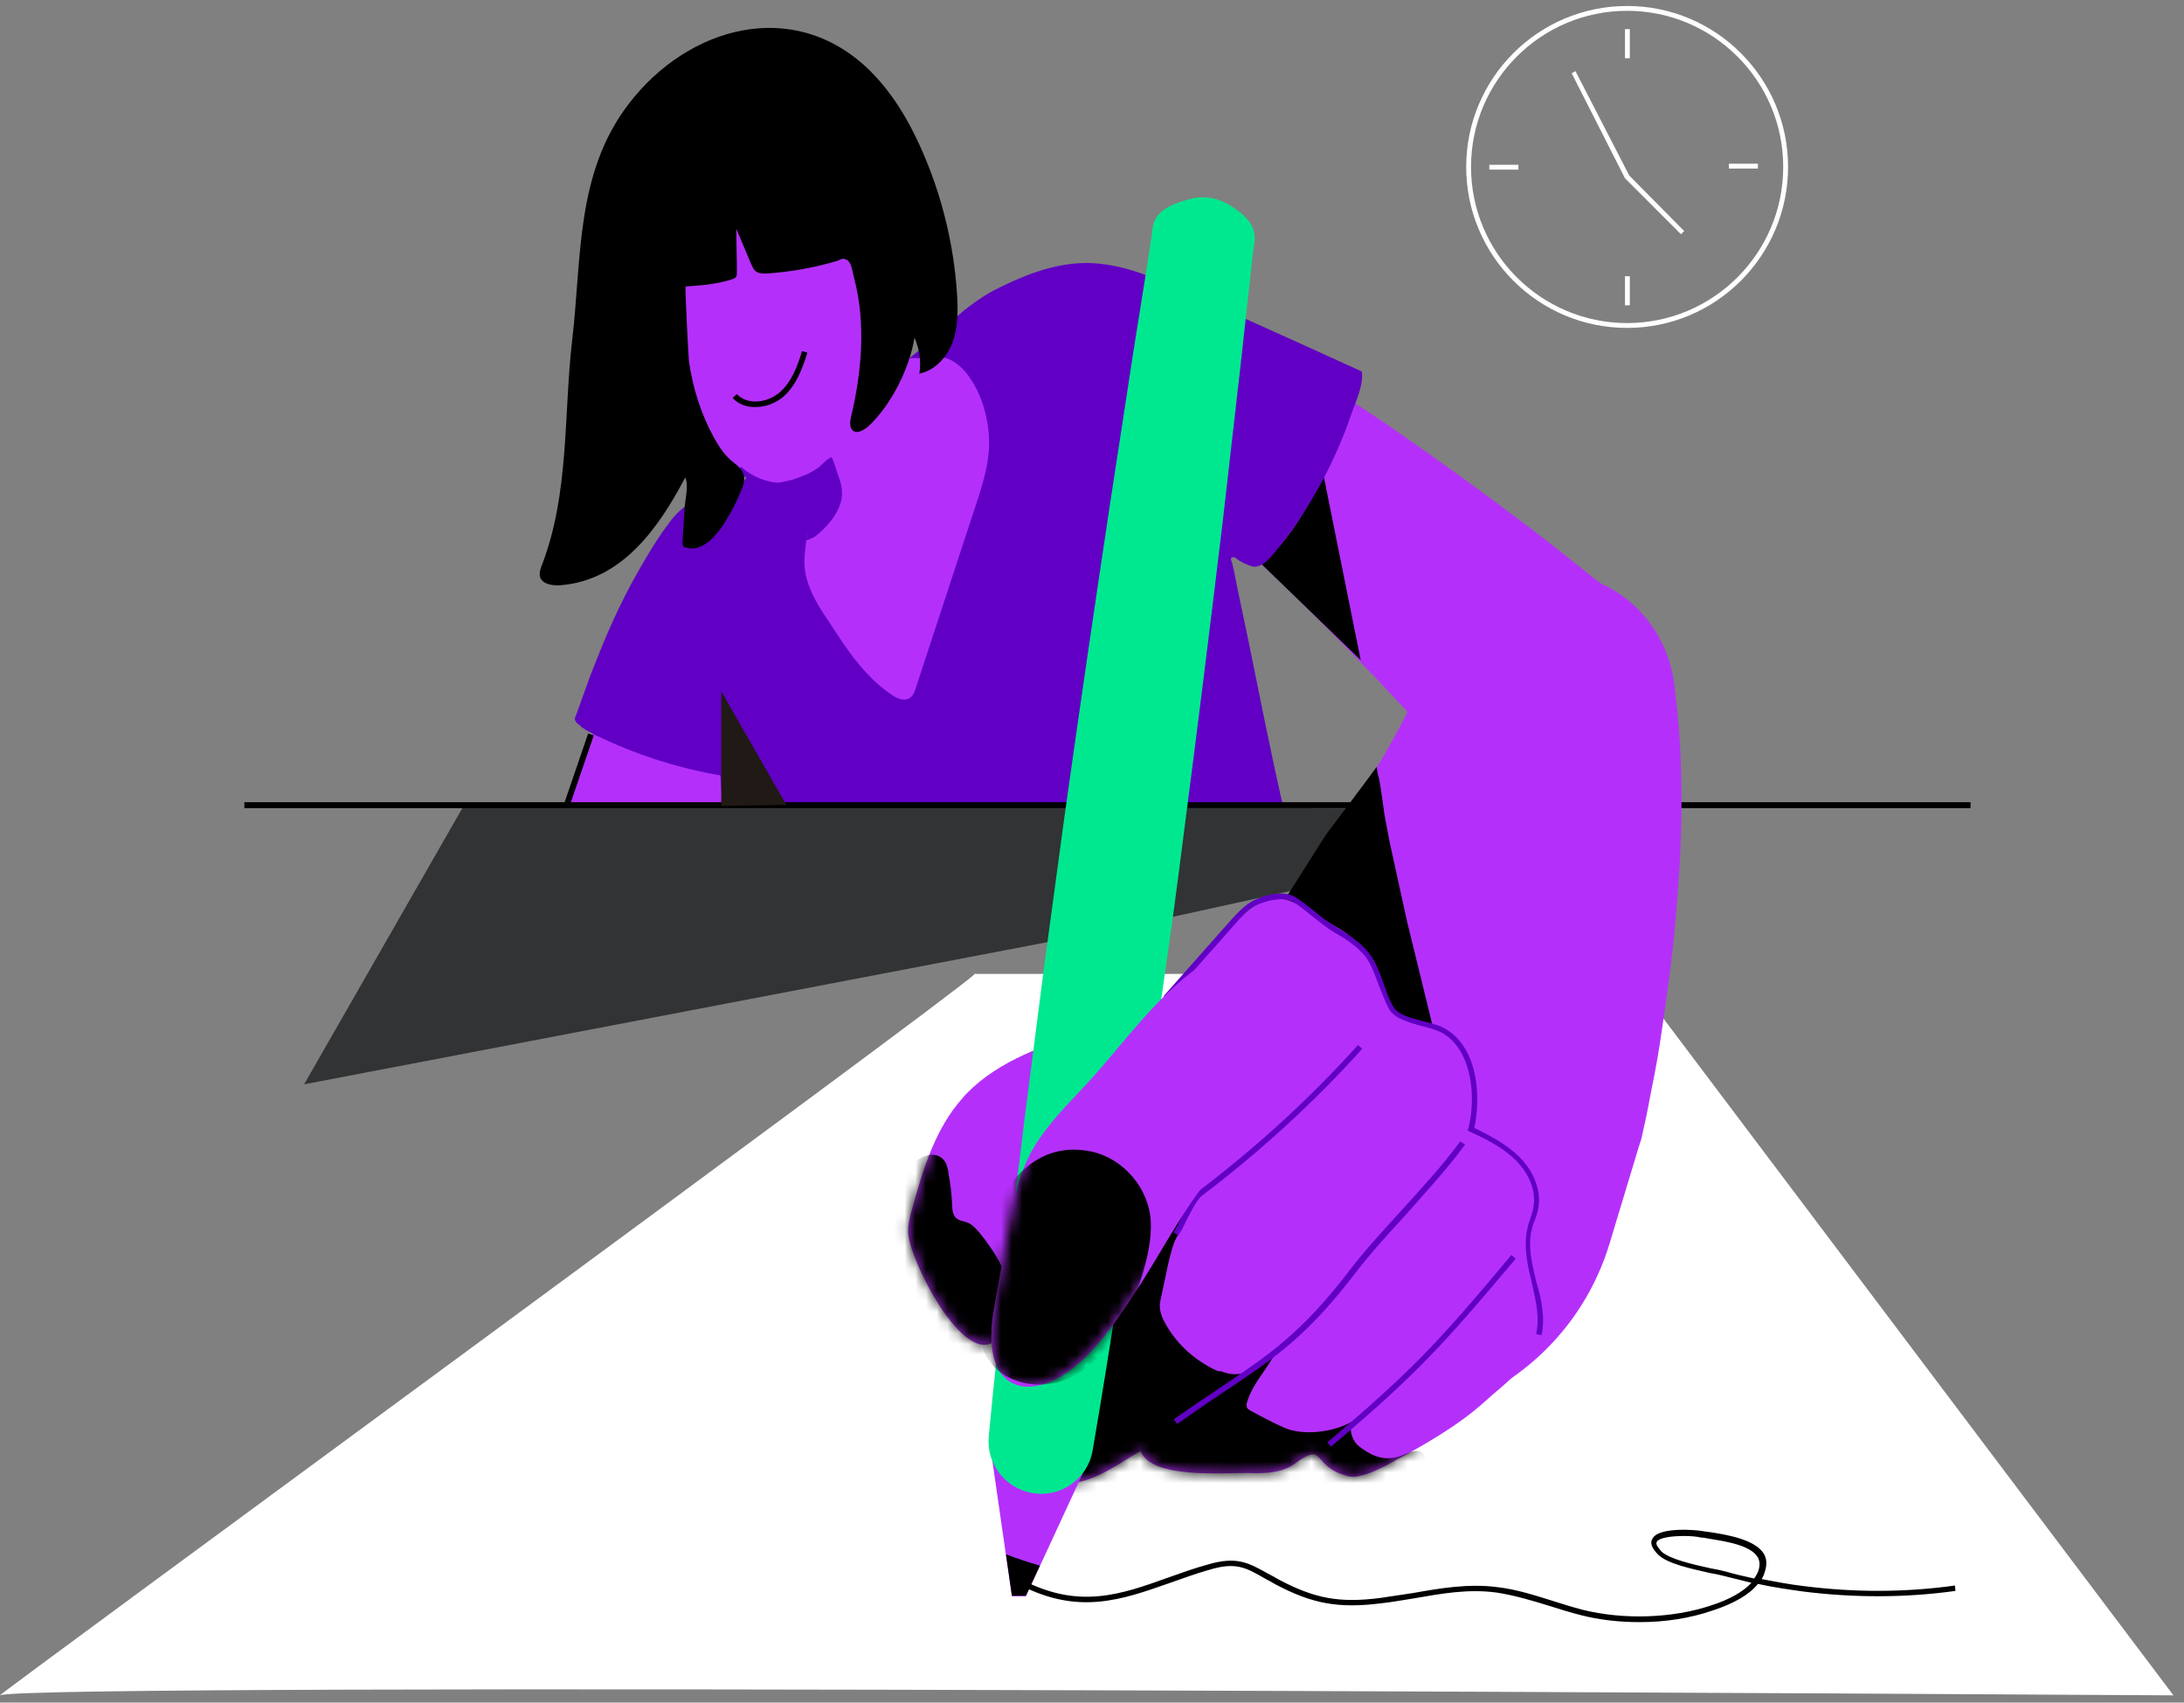 <?xml version="1.0" encoding="UTF-8"?>
<svg xmlns="http://www.w3.org/2000/svg" width="204" height="159" viewBox="0 0 204 159" fill="none">
  <rect x="0" y="0" width="204" height="159" fill="#808080" stroke="none"/>
  <path d="M151.984 30.623C143.689 30.623 136.952 23.886 136.952 15.59C136.952 7.295 143.689 0.558 151.984 0.558C160.28 0.558 167.017 7.295 167.017 15.59C167.017 23.886 160.28 30.623 151.984 30.623ZM151.984 1.01C143.94 1.01 137.404 7.546 137.404 15.59C137.404 23.634 143.94 30.17 151.984 30.17C160.028 30.17 166.564 23.634 166.564 15.59C166.564 7.546 160.028 1.01 151.984 1.01Z" fill="white"></path>
  <path d="M164.201 15.289H161.486V15.741H164.201V15.289Z" fill="white"></path>
  <path d="M141.828 15.389H139.113V15.842H141.828V15.389Z" fill="white"></path>
  <path d="M152.236 2.72H151.783V5.435H152.236V2.72Z" fill="white"></path>
  <path d="M152.236 25.796H151.783V28.511H152.236V25.796Z" fill="white"></path>
  <path d="M157.012 21.875L151.783 16.646L146.806 6.842L147.158 6.641L152.185 16.395L157.313 21.573L157.012 21.875Z" fill="white"></path>
  <path d="M91 91.004C88.938 93.066 -1.458 159.179 -0 158.324C2.111 157.067 203.015 158.324 203.015 158.324L152.236 90.954H91V91.004Z" fill="white"></path>
  <path d="M51.835 78.887L52.086 77.53L52.237 76.876C52.287 76.675 52.337 76.474 52.388 76.273C52.589 75.519 52.84 74.664 53.092 74.011C53.343 73.307 53.594 72.603 53.846 71.949C54.097 71.296 54.399 70.642 54.65 70.039C55.756 67.525 56.963 65.263 58.169 63C59.376 60.788 60.633 58.626 61.84 56.514C63.046 54.403 64.253 52.342 65.258 50.481L65.359 50.331C67.119 47.012 71.292 45.755 74.61 47.565C77.727 49.224 78.984 52.995 77.677 56.163C76.621 58.676 75.615 60.889 74.66 63.101C73.654 65.313 72.699 67.475 71.845 69.586C70.94 71.698 70.135 73.809 69.482 75.82C69.281 76.323 69.18 76.826 69.029 77.278C68.878 77.781 68.778 78.234 68.677 78.636C68.526 79.088 68.526 79.491 68.426 79.843C68.426 79.943 68.376 80.044 68.376 80.144V80.345C68.376 80.496 68.376 80.647 68.325 80.798L68.275 81.351C67.772 85.926 63.65 89.194 59.125 88.691C54.55 88.189 51.282 84.066 51.784 79.541C51.784 79.34 51.784 79.088 51.835 78.887Z" fill="#B430FA"></path>
  <path d="M74.66 52.04C74.811 53.951 74.76 55.761 74.71 57.621C74.61 59.431 74.409 61.241 74.157 63.051C73.906 64.81 73.604 66.62 73.252 68.33C73.051 69.184 72.9 70.089 72.649 70.944L72.347 72.251C72.297 72.352 72.297 72.452 72.247 72.553C72.196 72.653 72.046 72.754 71.844 72.804C71.744 72.855 71.593 72.854 71.442 72.854H71.241H70.939C70.839 72.854 70.789 72.854 70.638 72.854L70.236 72.804L69.834 72.754C69.683 72.754 69.481 72.704 69.331 72.704C64.605 72.151 60.03 70.743 56.008 68.832C55.857 68.782 55.656 68.681 55.555 68.631L55.203 68.43L54.851 68.229C54.7 68.179 54.65 68.129 54.6 68.078L54.348 67.927L54.198 67.777C54.097 67.676 53.946 67.576 53.896 67.525C53.745 67.374 53.695 67.224 53.695 67.123C53.695 67.022 53.745 66.922 53.795 66.821L54.248 65.564C54.55 64.71 54.851 63.905 55.153 63.051C55.806 61.392 56.46 59.732 57.214 58.073C57.968 56.414 58.773 54.805 59.678 53.247C60.583 51.638 61.538 50.079 62.694 48.571C64.957 45.655 69.13 45.102 72.046 47.314C73.654 48.521 74.509 50.281 74.66 52.04Z" fill="#6100C4"></path>
  <path d="M91 28.712C90.597 28.964 90.245 29.215 89.894 29.517C87.028 31.628 84.413 34.092 81.447 36.002C75.364 39.874 70.789 41.332 67.42 48.421C63.247 57.269 67.42 66.47 67.42 75.318C67.42 75.318 119.959 75.318 120.009 75.318C119.255 75.318 113.976 47.214 113.322 44.549C111.462 36.757 110.507 24.238 99.546 25.294C96.429 25.545 93.564 26.953 91 28.712Z" fill="#6100C4"></path>
  <path d="M43.388 75.117C44.444 75.318 155.303 75.57 155.303 75.57L105.177 86.58L28.406 101.261L43.388 75.117Z" fill="#313335"></path>
  <path d="M184.061 74.916H22.825V75.469H184.061V74.916Z" fill="black"></path>
  <path d="M156.308 63.453C156.911 67.525 157.062 71.346 157.062 75.067C157.062 78.787 156.811 82.357 156.509 85.926C156.208 89.446 155.705 92.915 155.202 96.384C154.951 98.143 154.649 99.853 154.297 101.562C154.146 102.417 153.945 103.322 153.794 104.176L153.493 105.534C153.442 105.735 153.392 105.986 153.342 106.238L153.241 106.59L153.09 107.042L150.325 116.192C146.504 128.661 133.332 135.649 120.863 131.879C108.395 128.058 101.407 114.885 105.177 102.417C106.987 96.534 110.909 91.809 115.836 88.943C115.886 88.943 115.886 88.943 115.936 88.892L116.087 88.742C116.188 88.641 116.288 88.541 116.389 88.39L117.042 87.636C117.495 87.133 117.897 86.58 118.35 86.077C119.204 85.021 120.109 83.915 120.914 82.809C122.623 80.597 124.232 78.335 125.791 76.072C127.299 73.81 128.757 71.497 130.014 69.235C131.271 66.972 132.377 64.76 133.231 62.699L134.086 60.637C136.55 54.705 143.387 51.889 149.32 54.403C153.141 56.012 155.705 59.531 156.308 63.453Z" fill="#B430FA"></path>
  <path d="M129.008 73.86C129.109 74.564 129.209 75.268 129.31 76.022C129.461 76.927 129.662 77.832 129.812 78.687L131.421 86.027L134.991 100.607L135.544 102.719L135.695 105.685L134.639 103.925L133.332 101.361L129.762 97.54L124.735 95.378L122.17 90.3L119.757 85.876L119.456 85.474L119.657 84.569L123.83 77.983C123.83 77.983 128.556 71.698 128.606 71.598C128.556 71.648 128.706 72.251 128.706 72.352C128.857 72.754 128.907 73.307 129.008 73.86Z" fill="black"></path>
  <path d="M90.346 102.065C90.195 102.216 90.044 102.367 89.893 102.568C87.379 105.384 86.223 109.154 85.218 112.824C85.016 113.528 84.815 114.282 84.815 115.037C84.866 117.651 90.647 129.064 93.564 124.539C95.022 122.226 94.468 119.511 94.971 117.048C95.273 115.439 95.122 113.83 95.072 112.221C95.022 110.964 94.921 108.752 95.876 107.746C96.178 107.445 96.58 107.395 96.982 107.294C102.462 105.886 109.752 101.713 110.406 95.429C110.456 94.876 110.356 94.122 109.803 93.921C109.501 93.82 109.199 93.921 108.898 94.021C106.535 94.775 104.172 95.529 101.809 96.284C97.686 97.54 93.362 98.998 90.346 102.065Z" fill="#B430FA"></path>
  <mask id="mask0_395_15648" style="mask-type:luminance" maskUnits="userSpaceOnUse" x="84" y="93" width="27" height="33">
    <path d="M90.346 102.065C90.195 102.216 90.044 102.367 89.893 102.568C87.379 105.384 86.223 109.154 85.218 112.824C85.016 113.528 84.815 114.282 84.815 115.037C84.866 117.651 90.647 129.064 93.564 124.539C95.022 122.226 94.468 119.511 94.971 117.048C95.273 115.439 95.122 113.83 95.072 112.221C95.022 110.964 94.921 108.752 95.876 107.746C96.178 107.445 96.58 107.395 96.982 107.294C102.462 105.886 109.752 101.713 110.406 95.429C110.456 94.876 110.356 94.122 109.803 93.921C109.501 93.82 109.199 93.921 108.898 94.021C106.535 94.775 104.172 95.529 101.809 96.284C97.686 97.54 93.362 98.998 90.346 102.065Z" fill="white"></path>
  </mask>
  <g mask="url(#mask0_395_15648)">
    <path d="M88.385 108.702C88.335 108.551 88.234 108.45 88.134 108.3C85.771 105.836 80.743 113.83 80.793 115.69C80.844 117.852 82.402 120.919 83.257 122.93C84.112 124.941 85.972 129.416 88.687 129.365C91.552 129.315 94.519 125.494 94.619 122.829C94.77 120.014 93.312 117.349 91.502 115.137C91.201 114.785 90.899 114.433 90.497 114.232C90.094 114.031 89.541 114.031 89.24 113.679C88.988 113.377 88.938 112.925 88.938 112.523C88.888 111.517 88.787 110.512 88.586 109.557C88.586 109.305 88.486 109.003 88.385 108.702Z" fill="black"></path>
  </g>
  <path d="M137.002 72.553C136.399 71.849 135.645 70.994 134.941 70.24L132.779 67.877C131.321 66.319 129.863 64.76 128.405 63.201C125.439 60.135 122.472 57.118 119.406 54.202C117.897 52.744 116.339 51.336 114.78 49.928C113.222 48.571 111.663 47.163 110.054 45.906C109.25 45.253 108.445 44.599 107.641 43.996L106.434 43.091C106.032 42.789 105.63 42.488 105.228 42.236L102.814 40.627L100.452 39.27L99.748 38.868C96.53 36.957 95.424 32.835 97.284 29.567C98.993 26.651 102.513 25.494 105.58 26.651L109.2 28.008C110.306 28.511 111.462 29.014 112.568 29.567C113.121 29.818 113.624 30.12 114.177 30.371L115.786 31.226C116.842 31.779 117.847 32.382 118.903 32.935C120.964 34.092 122.875 35.349 124.886 36.555C126.796 37.812 128.757 39.069 130.617 40.376C134.388 42.99 138.058 45.655 141.678 48.37C143.488 49.727 145.298 51.135 147.057 52.543L149.722 54.654C150.627 55.409 151.482 56.062 152.437 56.867L152.588 56.967C157.264 60.939 157.817 67.877 153.845 72.553C149.873 77.228 142.935 77.781 138.259 73.81C137.807 73.458 137.354 73.005 137.002 72.553Z" fill="#B430FA"></path>
  <path d="M117.797 52.644C120.964 50.281 123.629 44.398 123.629 44.398L127.098 61.643L117.797 52.644Z" fill="black"></path>
  <path d="M84.866 33.388C83.559 32.785 83.458 30.572 82.905 29.366C81.85 26.953 80.743 24.59 79.688 22.176C78.883 20.366 78.079 18.556 76.872 16.948C75.766 15.489 74.308 14.182 72.498 13.931C70.537 13.629 68.577 14.685 67.32 16.193C66.063 17.702 65.359 19.612 64.856 21.523C63.147 28.31 62.845 40.376 70.035 44.449C71.694 45.404 73.805 45.002 74.861 46.812C76.168 49.175 74.66 51.437 75.314 53.901C75.716 55.459 76.57 56.816 77.475 58.124C79.084 60.638 80.794 63.202 83.257 64.861C83.81 65.263 84.564 65.565 85.067 65.112C85.319 64.911 85.419 64.609 85.52 64.308C87.38 58.626 89.24 52.995 91.1 47.314C91.653 45.655 92.206 43.946 92.357 42.186C92.558 39.672 91.804 36.656 90.145 34.695C89.592 34.092 88.938 33.539 88.134 33.388C87.229 33.187 86.274 33.539 85.369 33.438C85.168 33.488 85.017 33.438 84.866 33.388Z" fill="#B430FA"></path>
  <path d="M70.537 38.013C69.733 38.013 68.979 37.762 68.426 37.159L68.828 36.807C69.834 37.863 71.643 37.611 72.749 36.706C73.906 35.751 74.509 34.192 74.911 32.785L75.414 32.935C74.962 34.394 74.358 36.053 73.102 37.108C72.347 37.712 71.442 38.013 70.537 38.013Z" fill="black"></path>
  <path d="M127.098 137.811C128.003 137.61 128.908 137.158 129.763 136.705C132.829 135.046 136.097 133.236 138.712 130.873C140.672 129.063 142.533 128.108 142.885 125.192C143.186 122.628 141.024 120.416 140.723 117.902C140.421 115.288 142.08 112.774 141.98 110.109C141.879 107.596 140.32 105.836 138.862 103.925C137.857 102.618 137.203 101.311 137.153 99.702C137.103 98.244 136.298 97.037 134.941 96.384C133.634 95.781 132.025 95.881 130.869 94.976C129.813 94.121 129.511 92.714 129.008 91.457C128.254 89.597 126.846 87.737 125.087 86.731C123.277 85.725 121.718 84.368 119.607 83.865C119.305 83.815 119.054 83.765 118.752 83.765C118.4 83.815 118.098 84.016 117.847 84.217C114.277 86.58 111.663 89.345 109.35 92.915C108.898 93.569 108.445 94.272 108.244 95.077C107.993 95.982 107.993 96.937 108.043 97.892C108.094 98.998 108.295 100.255 108.043 101.311C107.792 102.518 107.239 103.724 106.937 104.931C105.278 111.215 104.624 118.154 101.558 123.885C100.15 126.499 94.77 134.594 97.535 137.46C100.15 140.124 104.122 136.856 106.535 135.499C107.54 138.163 114.378 137.51 116.691 137.56C118.048 137.61 119.456 137.56 120.612 136.906C121.115 136.605 122.271 135.599 122.875 135.851C123.076 135.951 123.227 136.152 123.377 136.303C123.93 136.957 124.634 137.51 125.489 137.711C125.992 137.962 126.545 137.962 127.098 137.811Z" fill="#B430FA"></path>
  <mask id="mask1_395_15648" style="mask-type:luminance" maskUnits="userSpaceOnUse" x="96" y="83" width="47" height="56">
    <path d="M127.098 137.811C128.003 137.61 128.908 137.158 129.763 136.705C132.829 135.046 136.097 133.236 138.712 130.873C140.672 129.063 142.533 128.108 142.885 125.192C143.186 122.628 141.024 120.416 140.723 117.902C140.421 115.288 142.08 112.774 141.98 110.109C141.879 107.596 140.32 105.836 138.862 103.925C137.857 102.618 137.203 101.311 137.153 99.702C137.103 98.244 136.298 97.037 134.941 96.384C133.634 95.781 132.025 95.881 130.869 94.976C129.813 94.121 129.511 92.714 129.008 91.457C128.254 89.597 126.846 87.737 125.087 86.731C123.277 85.725 121.718 84.368 119.607 83.865C119.305 83.815 119.054 83.765 118.752 83.765C118.4 83.815 118.098 84.016 117.847 84.217C114.277 86.58 111.663 89.345 109.35 92.915C108.898 93.569 108.445 94.272 108.244 95.077C107.993 95.982 107.993 96.937 108.043 97.892C108.094 98.998 108.295 100.255 108.043 101.311C107.792 102.518 107.239 103.724 106.937 104.931C105.278 111.215 104.624 118.154 101.558 123.885C100.15 126.499 94.77 134.594 97.535 137.46C100.15 140.124 104.122 136.856 106.535 135.499C107.54 138.163 114.378 137.51 116.691 137.56C118.048 137.61 119.456 137.56 120.612 136.906C121.115 136.605 122.271 135.599 122.875 135.851C123.076 135.951 123.227 136.152 123.377 136.303C123.93 136.957 124.634 137.51 125.489 137.711C125.992 137.962 126.545 137.962 127.098 137.811Z" fill="white"></path>
  </mask>
  <g mask="url(#mask1_395_15648)">
    <path d="M114.328 128.159C115.383 128.511 116.339 128.309 117.294 127.756C117.847 127.455 119.003 125.846 119.355 125.846C118.601 127.656 117.043 129.064 116.49 130.924C116.439 131.075 116.389 131.276 116.49 131.477C116.54 131.577 116.691 131.678 116.791 131.728C117.797 132.281 118.853 132.834 119.858 133.287C121.668 134.141 124.584 133.739 126.243 132.784C126.042 133.488 126.243 134.343 126.746 134.896C126.897 135.046 127.048 135.147 127.249 135.298C128.405 136.102 129.41 136.404 130.718 136.002C131.572 135.75 132.93 134.795 133.181 136.404C133.282 137.007 132.025 139.32 131.623 139.823C130.617 141.08 129.109 142.286 127.5 142.538C124.584 142.94 120.26 142.135 117.948 140.325C117.596 140.024 117.244 139.722 116.791 139.622C115.786 139.37 114.881 140.124 114.076 140.778C112.769 141.783 111.211 142.487 109.602 142.437C107.993 142.387 106.334 141.331 105.932 139.772C104.021 140.175 102.161 140.577 100.25 140.979C99.697 141.08 99.094 141.23 98.491 141.08C97.385 140.828 96.63 139.772 96.429 138.666C96.228 137.56 96.53 136.404 96.832 135.348C97.737 132.181 98.39 128.36 100.451 125.745C101.658 124.237 103.016 124.287 104.021 122.578C105.429 120.215 106.786 117.751 108.144 115.338C108.496 114.735 110.356 111.216 110.808 113.327C110.959 113.93 109.853 115.489 109.652 116.092C109.149 117.55 108.898 119.159 108.546 120.718C108.445 121.221 108.295 121.673 108.345 122.176C108.395 122.679 108.596 123.181 108.898 123.684C110.004 125.645 111.764 127.153 113.775 128.058C114.026 128.008 114.177 128.108 114.328 128.159Z" fill="black"></path>
  </g>
  <path d="M77.676 42.689C77.978 43.292 78.129 43.996 78.38 44.65C78.481 44.901 78.531 45.102 78.581 45.354C78.682 45.856 78.682 46.409 78.531 46.912C78.179 48.169 77.174 49.275 76.168 50.08C76.118 50.13 75.313 50.532 75.313 50.431C75.364 49.929 75.414 49.426 75.364 48.974C75.263 47.867 74.71 46.661 73.755 46.057C73.252 45.756 72.548 45.555 72.196 45.102C72.297 45.253 73.453 44.901 73.604 44.901C74.107 44.801 74.609 44.599 75.112 44.398C75.615 44.197 76.067 43.946 76.47 43.644C76.822 43.343 77.274 42.84 77.676 42.689Z" fill="#6100C4"></path>
  <path d="M92.457 134.795L94.519 149.073H95.826L101.457 136.907L92.457 134.795Z" fill="#B430FA"></path>
  <path d="M93.966 145.151L94.519 149.023H95.826L97.133 146.207C96.077 145.906 95.022 145.554 93.966 145.151Z" fill="black"></path>
  <path d="M143.991 124.689L143.488 124.589C143.84 123.03 143.438 121.371 143.086 119.812C142.683 118.153 142.281 116.394 142.683 114.684C142.734 114.383 142.834 114.081 142.935 113.83C143.035 113.478 143.186 113.126 143.236 112.723C143.488 111.265 142.885 109.657 141.577 108.349C140.371 107.143 138.812 106.389 137.304 105.685L137.103 105.584L137.153 105.383C137.857 102.719 137.606 98.244 134.84 96.535C134.338 96.233 133.634 96.032 132.88 95.831C131.572 95.479 130.215 95.127 129.712 94.172C129.36 93.518 129.109 92.764 128.807 92.06C128.455 91.105 128.103 90.099 127.55 89.345C126.746 88.34 125.539 87.585 124.483 86.982C123.981 86.68 123.277 86.127 122.573 85.574C121.919 85.021 121.216 84.468 120.763 84.217C119.959 83.764 118.551 84.016 117.495 84.468C116.64 84.871 115.937 85.625 115.333 86.329L109.099 93.367L108.697 93.015L114.931 85.977C115.585 85.273 116.288 84.468 117.244 84.016C118.35 83.513 119.959 83.161 120.964 83.764C121.467 84.066 122.171 84.619 122.875 85.172C123.528 85.725 124.232 86.278 124.685 86.53C125.791 87.183 127.048 87.937 127.902 89.043C128.506 89.848 128.908 90.904 129.26 91.909C129.511 92.663 129.762 93.367 130.114 93.971C130.567 94.775 131.774 95.077 132.98 95.378C133.785 95.579 134.539 95.78 135.092 96.132C138.159 97.993 138.309 102.668 137.706 105.333C139.164 106.037 140.672 106.841 141.879 107.998C143.287 109.405 143.991 111.215 143.689 112.824C143.639 113.226 143.488 113.628 143.337 113.98C143.236 114.232 143.136 114.533 143.086 114.785C142.683 116.343 143.086 117.952 143.488 119.662C143.991 121.321 144.343 123.03 143.991 124.689Z" fill="#6100C4"></path>
  <path d="M110.054 115.388L109.602 115.086C109.853 114.785 110.104 114.232 110.356 113.679C110.808 112.723 111.311 111.718 111.914 111.265C117.294 107.193 122.321 102.618 126.846 97.59L127.248 97.942C122.724 102.97 117.646 107.595 112.266 111.668C111.814 112.02 111.311 113.025 110.858 113.88C110.557 114.533 110.305 115.036 110.054 115.388Z" fill="#6100C4"></path>
  <path d="M109.954 132.985L109.652 132.532C111.16 131.477 112.568 130.521 113.774 129.717C118.651 126.449 121.567 124.488 126.042 118.656C127.55 116.695 129.26 114.835 130.919 113.025C132.779 110.964 134.74 108.852 136.399 106.59L136.851 106.891C135.192 109.154 133.231 111.266 131.371 113.377C129.712 115.187 128.003 117.047 126.545 118.958C122.02 124.84 119.053 126.851 114.126 130.119C112.87 130.974 111.512 131.879 109.954 132.985Z" fill="#6100C4"></path>
  <path d="M124.332 135.097L123.98 134.694C131.824 128.058 134.287 125.444 141.175 117.198L141.577 117.55C134.639 125.795 132.226 128.41 124.332 135.097Z" fill="#6100C4"></path>
  <path d="M153.141 151.486C151.281 151.486 149.42 151.285 147.661 150.833C146.655 150.581 145.7 150.28 144.745 149.978C143.136 149.475 141.426 148.973 139.767 148.721C137.103 148.369 134.639 148.822 132.025 149.274C131.019 149.425 130.014 149.626 129.008 149.727C125.036 150.229 122.573 149.777 119.154 147.967C118.802 147.766 118.45 147.565 118.149 147.414C116.339 146.358 115.383 145.855 112.92 146.61C111.663 146.962 110.456 147.414 109.3 147.816C104.725 149.425 100.753 150.833 95.273 148.017L95.524 147.565C100.803 150.28 104.675 148.922 109.149 147.313C110.306 146.911 111.512 146.459 112.819 146.107C115.534 145.302 116.64 145.956 118.45 146.962C118.752 147.112 119.104 147.313 119.456 147.515C122.774 149.274 125.087 149.727 128.958 149.224C129.963 149.073 130.969 148.922 131.975 148.771C134.539 148.319 137.153 147.866 139.868 148.218C141.628 148.42 143.337 148.973 144.946 149.475C145.901 149.777 146.856 150.079 147.811 150.33C151.683 151.285 156.208 151.134 159.827 149.928C161.537 149.375 162.794 148.671 163.598 147.816C162.794 147.615 161.989 147.414 161.185 147.213C160.833 147.112 160.33 147.012 159.777 146.911C158.018 146.509 155.805 146.057 154.9 145.202C154.297 144.599 154.096 144.096 154.347 143.694C154.951 142.537 158.571 142.889 159.073 142.99C159.274 143.04 159.526 143.04 159.777 143.09C161.436 143.342 163.95 143.794 164.755 145.101C165.056 145.604 165.056 146.207 164.805 146.911C164.755 147.112 164.654 147.263 164.553 147.464C165.861 147.716 167.168 147.967 168.475 148.118C173.201 148.721 177.927 148.721 182.603 148.068L182.653 148.57C177.977 149.224 173.151 149.224 168.374 148.621C166.967 148.42 165.559 148.218 164.201 147.917C163.397 148.922 161.989 149.727 160.029 150.38C157.867 151.134 155.504 151.486 153.141 151.486ZM157.314 143.442C156.157 143.442 154.951 143.593 154.75 143.995C154.599 144.247 155.001 144.649 155.202 144.9C155.956 145.604 158.168 146.107 159.777 146.459C160.33 146.559 160.833 146.66 161.185 146.76C162.04 147.012 162.945 147.213 163.85 147.414C164 147.213 164.101 147.012 164.201 146.811C164.403 146.258 164.403 145.855 164.201 145.453C163.548 144.297 161.185 143.945 159.626 143.694C159.375 143.643 159.124 143.593 158.923 143.593C158.52 143.492 157.917 143.442 157.314 143.442Z" fill="black"></path>
  <path d="M54.937 68.497L52.69 75.061L53.213 75.241L55.461 68.677L54.937 68.497Z" fill="black"></path>
  <path d="M67.37 75.268C67.37 75.167 67.37 64.559 67.37 64.559L73.453 75.167L67.37 75.268Z" fill="#211915"></path>
  <path d="M73.101 45.605C71.543 45.605 70.034 45.002 68.878 43.996L69.23 43.594C70.286 44.549 71.693 45.102 73.101 45.102V45.605Z" fill="#6100C4"></path>
  <path d="M88.586 30.371C89.441 29.315 91.603 27.757 92.759 27.153C95.223 25.896 97.837 24.79 100.653 24.589C104.373 24.338 107.742 25.896 111.06 27.405C116.439 29.818 121.819 32.231 127.198 34.695C127.4 35.901 126.645 37.46 126.243 38.616C124.735 43.091 122.422 47.314 119.506 51.035C118.953 51.738 117.847 53.297 116.791 52.844C116.389 52.694 115.937 52.493 115.585 52.241C115.484 52.141 115.333 52.04 115.182 52.04C114.831 52.04 115.032 52.392 115.082 52.543C115.283 53.347 115.434 54.152 115.585 54.956C115.937 56.565 116.238 58.123 116.59 59.732C117.596 64.71 118.601 69.737 119.707 74.715" fill="#6100C4"></path>
  <path d="M114.78 19.11C117.445 20.718 117.294 21.925 117.093 23.132L116.691 26.752L115.886 34.042L114.227 48.571C113.071 58.224 111.864 67.928 110.607 77.581C110.004 82.407 109.35 87.234 108.646 92.06L106.585 106.54C105.127 116.193 103.719 125.846 102.06 135.449C101.608 138.113 99.044 139.923 96.379 139.42C93.865 138.968 92.106 136.655 92.357 134.141C93.262 124.438 94.469 114.735 95.625 105.082L97.485 90.602C98.139 85.776 98.792 80.949 99.446 76.123C100.803 66.47 102.211 56.817 103.669 47.164L105.881 32.734L107.038 25.495L107.591 21.875C107.691 20.668 107.892 19.462 110.909 18.657C112.317 18.205 113.674 18.456 114.78 19.11Z" fill="#00E88F"></path>
  <path d="M79.034 24.238C79.537 24.439 79.587 25.243 79.788 25.997C80.894 30.221 80.492 34.745 79.486 38.969C79.386 39.421 79.335 39.924 79.687 40.225C80.09 40.527 80.643 40.175 81.045 39.873C83.207 37.913 84.966 34.393 85.419 31.528C85.871 32.584 86.072 33.74 85.871 34.896C87.329 34.594 88.486 33.338 88.988 31.93C89.491 30.522 89.491 28.964 89.391 27.455C89.089 22.729 87.933 18.104 86.022 13.831C84.816 11.116 83.257 8.552 81.145 6.49C74.107 -0.297 64.253 2.468 58.722 9.708C53.745 16.194 54.348 24.137 53.443 31.779C52.639 38.767 53.192 46.057 50.628 52.744C50.477 53.096 50.376 53.448 50.427 53.8C50.578 54.554 51.583 54.705 52.337 54.655C58.119 54.202 61.538 49.275 64.001 44.599C64.353 45.253 64.001 46.661 63.951 47.365C63.901 48.471 63.8 49.526 63.75 50.633C63.75 50.733 63.75 50.884 63.8 50.984C63.85 51.085 63.951 51.135 64.102 51.135C64.705 51.337 65.409 51.135 65.912 50.783C66.465 50.431 66.867 49.929 67.269 49.426C67.923 48.521 68.476 47.516 68.928 46.51C69.582 45.002 69.984 44.298 68.526 43.192C67.722 42.588 67.169 41.734 66.666 40.829C65.459 38.617 64.705 36.203 64.353 33.74C64.303 33.237 63.951 26.752 64.052 26.752C65.51 26.651 66.917 26.55 68.325 26.098C68.476 26.048 68.627 25.997 68.727 25.897C68.828 25.746 68.828 25.595 68.828 25.394C68.828 24.037 68.777 22.729 68.777 21.372C69.23 22.428 69.682 23.534 70.135 24.59C70.286 24.891 70.386 25.243 70.688 25.394C70.939 25.545 71.291 25.545 71.593 25.545C73.855 25.394 76.118 24.992 78.28 24.338C78.632 24.137 78.833 24.137 79.034 24.238Z" fill="black"></path>
  <path d="M120.562 87.787C118.45 87.083 116.188 87.938 114.127 88.993C108.546 91.859 105.027 97.591 100.804 101.965C99.094 103.775 97.335 105.635 96.178 107.847C95.022 110.109 94.569 112.623 94.117 115.087C93.715 117.45 93.262 119.762 92.86 122.125C92.357 124.79 92.357 128.41 94.921 129.315C95.826 129.667 96.882 129.466 97.787 129.164C101.558 127.756 104.524 123.03 106.636 119.762C109.099 115.891 111.211 111.668 114.428 108.35C116.49 106.238 118.953 104.579 121.065 102.518C123.176 100.456 124.986 97.892 125.238 94.926C125.439 92.161 123.931 89.697 121.618 88.239C121.266 88.088 120.914 87.938 120.562 87.787Z" fill="#B430FA"></path>
  <mask id="mask2_395_15648" style="mask-type:luminance" maskUnits="userSpaceOnUse" x="92" y="87" width="34" height="43">
    <path d="M120.562 87.787C118.45 87.083 116.188 87.938 114.127 88.993C108.546 91.859 105.027 97.591 100.804 101.965C99.094 103.775 97.335 105.635 96.178 107.847C95.022 110.109 94.569 112.623 94.117 115.087C93.715 117.45 93.262 119.762 92.86 122.125C92.357 124.79 92.357 128.41 94.921 129.315C95.826 129.667 96.882 129.466 97.787 129.164C101.558 127.756 104.524 123.03 106.636 119.762C109.099 115.891 111.211 111.668 114.428 108.35C116.49 106.238 118.953 104.579 121.065 102.518C123.176 100.456 124.986 97.892 125.238 94.926C125.439 92.161 123.931 89.697 121.618 88.239C121.266 88.088 120.914 87.938 120.562 87.787Z" fill="white"></path>
  </mask>
  <g mask="url(#mask2_395_15648)">
    <path d="M107.49 114.081C107.339 111.014 104.976 108.199 101.96 107.545C93.714 105.785 90.346 117.299 91.15 123.382C91.352 124.79 91.703 126.248 92.608 127.354C94.117 129.214 96.932 129.717 99.195 128.963C101.457 128.209 103.217 126.348 104.423 124.237C105.982 121.572 107.641 117.299 107.49 114.081Z" fill="black"></path>
  </g>
</svg>
